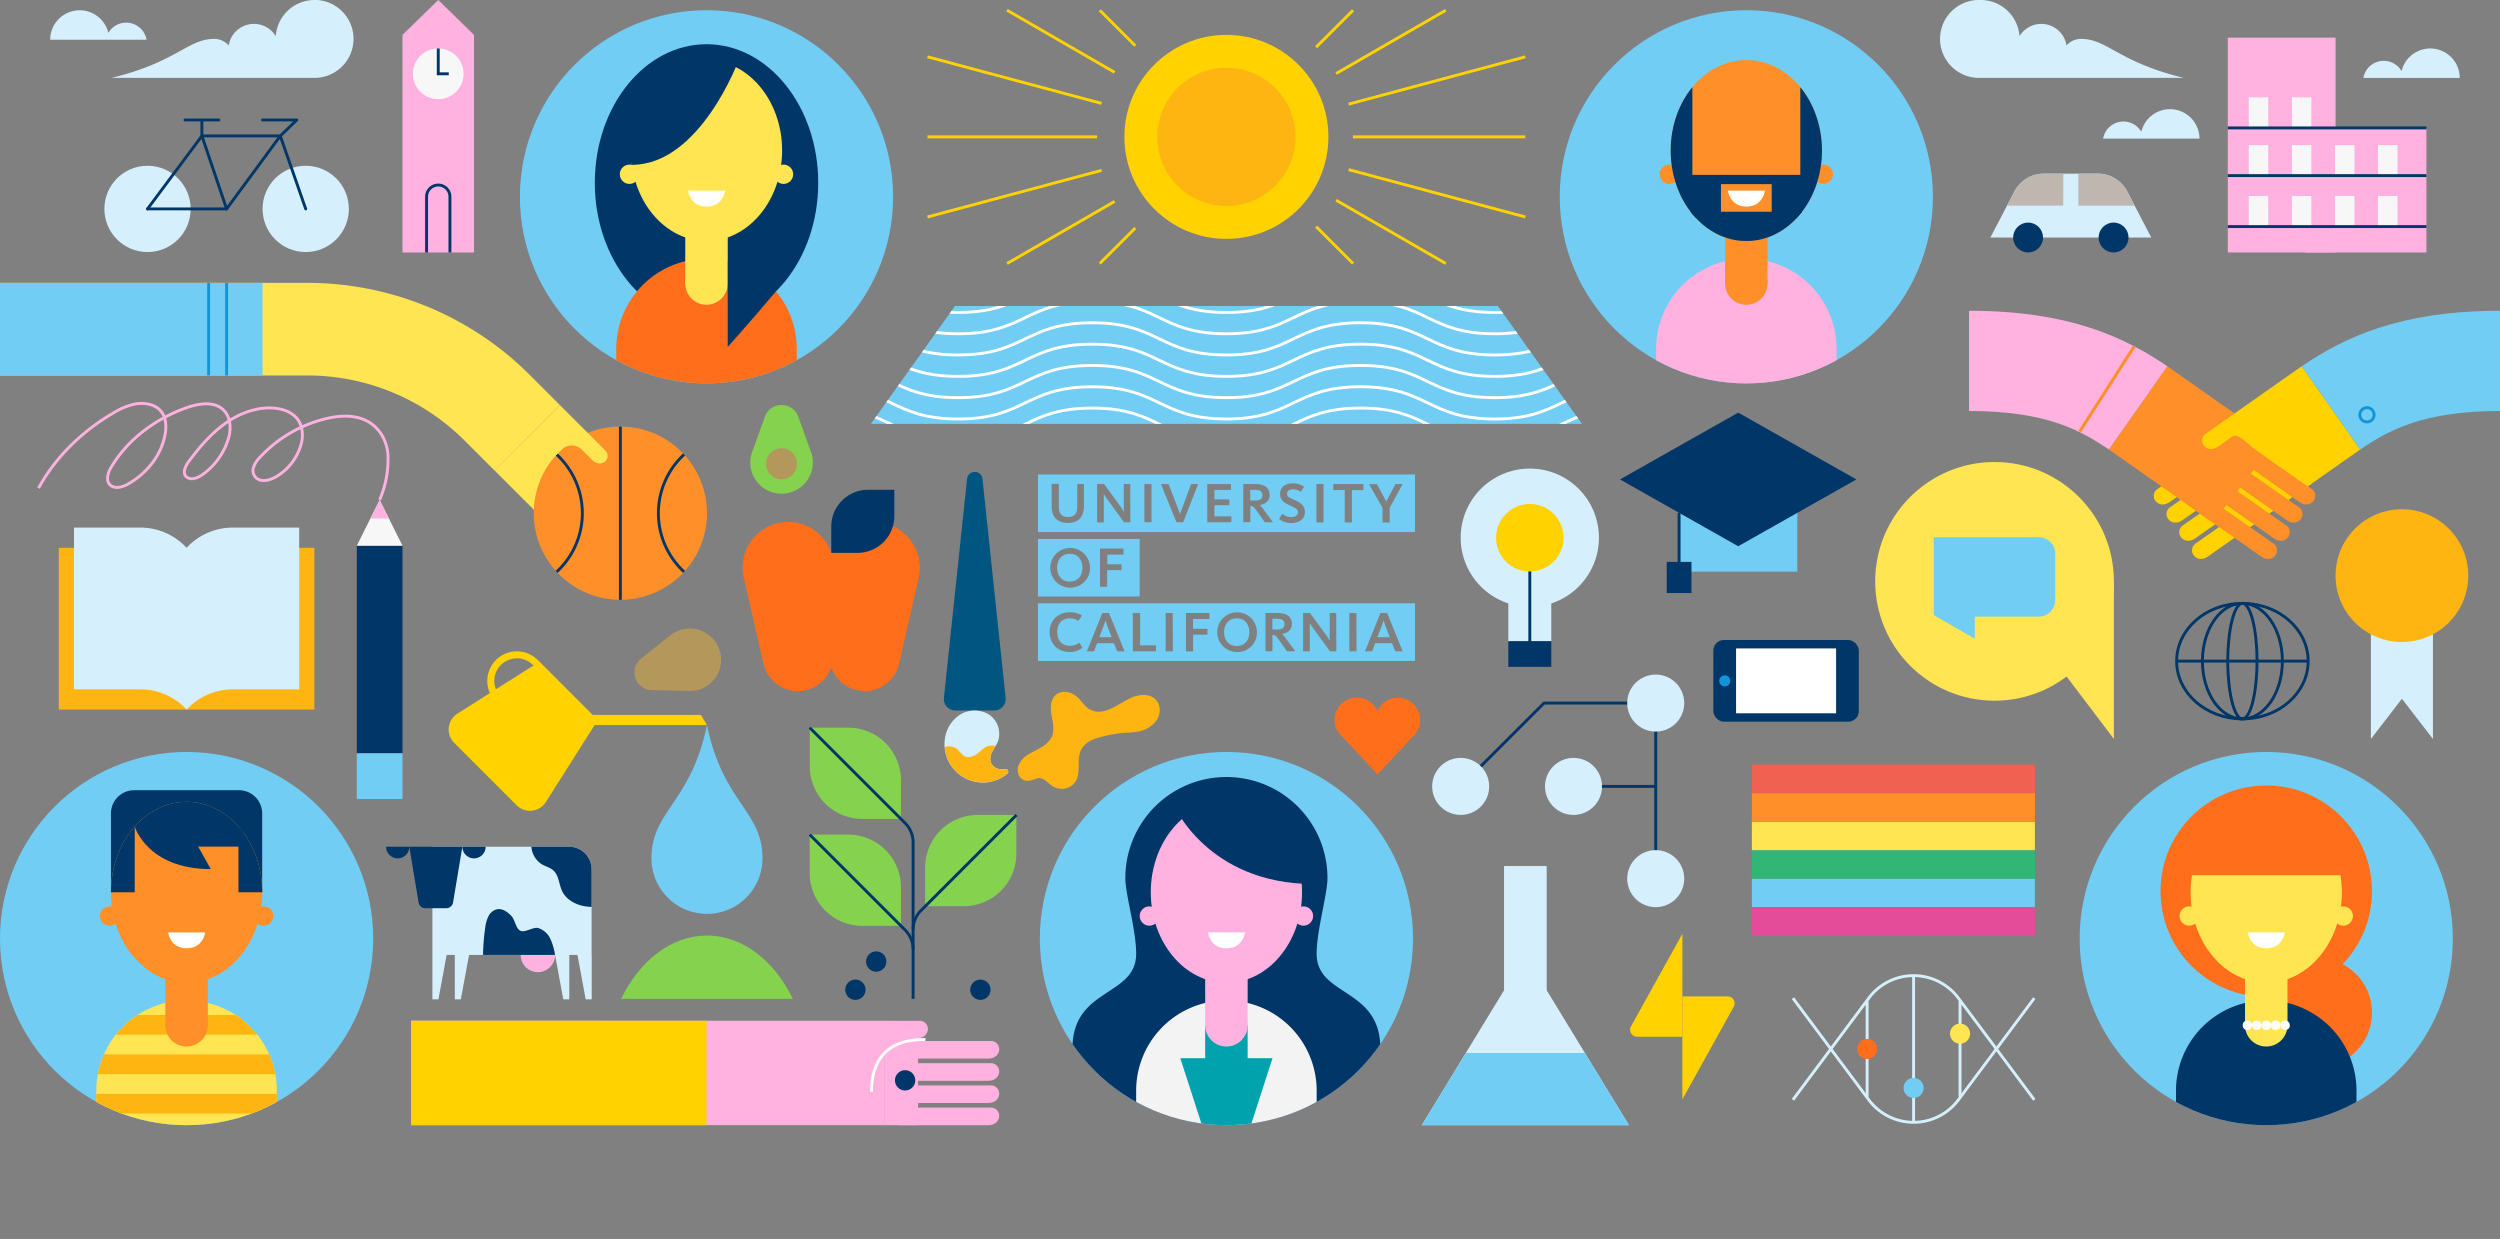 <svg xmlns="http://www.w3.org/2000/svg" viewBox="0 0 1076.66 533.56">
  <rect x="0" y="0" width="1076.66" height="533.56" fill="#808080" stroke="none"/>
  <defs>
    <style>
      .cls-1{fill:#72cdf4;}.cls-2{fill:#ffe552;}.cls-3{fill:#d5f0fc;}.cls-4{fill:#ff8f28;}.cls-5{fill:#f7f7f7;}.cls-6{fill:#ffb2e0;}.cls-28,.cls-32,.cls-33,.cls-35,.cls-38,.cls-39,.cls-44,.cls-7{fill:none;}.cls-7{stroke:#fff;}.cls-28,.cls-32,.cls-33,.cls-38,.cls-39,.cls-44,.cls-7{stroke-miterlimit:10;}.cls-28,.cls-32,.cls-33,.cls-35,.cls-38,.cls-39,.cls-7{stroke-width:1.25px;}.cls-8{fill:#ffb511;}.cls-9{clip-path:url(#clip-path);}.cls-10{fill:#003668;}.cls-11{clip-path:url(#clip-path-2);}.cls-12{clip-path:url(#clip-path-3);}.cls-13{fill:#fff;}.cls-14{clip-path:url(#clip-path-4);}.cls-15{fill:#f3f3f3;}.cls-16{fill:#00a3ad;}.cls-17{clip-path:url(#clip-path-5);}.cls-18{fill:#ff6e1b;}.cls-19{clip-path:url(#clip-path-6);}.cls-20{clip-path:url(#clip-path-7);}.cls-21{clip-path:url(#clip-path-8);}.cls-22{clip-path:url(#clip-path-9);}.cls-23{fill:#31b675;}.cls-24{fill:#f16151;}.cls-25{fill:#e44c9a;}.cls-26{fill:#84d24e;}.cls-27{clip-path:url(#clip-path-10);}.cls-28,.cls-35{stroke:#003668;}.cls-29{fill:#ffd200;}.cls-30{fill:#1295d8;}.cls-31{clip-path:url(#clip-path-11);}.cls-32{stroke:#ffb2e0;}.cls-33{stroke:#d5f0fc;}.cls-34{clip-path:url(#clip-path-12);}.cls-35{stroke-linecap:round;stroke-linejoin:round;}.cls-36{clip-path:url(#clip-path-13);}.cls-37{fill:#b4975a;}.cls-38{stroke:#1295d8;}.cls-39{stroke:#ffd200;}.cls-40{clip-path:url(#clip-path-14);}.cls-41{fill:#beb6af;}.cls-42{fill:#005581;}.cls-43{clip-path:url(#clip-path-15);}.cls-44{stroke:#ff8f28;stroke-width:1.33px;}
    </style>
    <clipPath id="clip-path">
      <circle class="cls-1" cx="80.36" cy="404.21" r="80.36"/>
    </clipPath>
    <clipPath id="clip-path-2">
      <path class="cls-2" d="M41.48 469.72a38.87 38.87 0 1 1 77.74 0v63.84H41.48z"/>
    </clipPath>
    <clipPath id="clip-path-3">
      <ellipse class="cls-4" cx="80.36" cy="384.28" rx="32.57" ry="38.97"/>
    </clipPath>
    <clipPath id="clip-path-4">
      <circle class="cls-1" cx="528.18" cy="404.21" r="80.36"/>
    </clipPath>
    <clipPath id="clip-path-5">
      <circle class="cls-1" cx="975.99" cy="404.21" r="80.36"/>
    </clipPath>
    <clipPath id="clip-path-6">
      <circle class="cls-1" cx="304.27" cy="84.76" r="80.36"/>
    </clipPath>
    <clipPath id="clip-path-7">
      <circle class="cls-1" cx="752.08" cy="84.76" r="80.36"/>
    </clipPath>
    <clipPath id="clip-path-8">
      <ellipse class="cls-4" cx="752.08" cy="64.84" rx="32.57" ry="38.97"/>
    </clipPath>
    <clipPath id="clip-path-9">
      <path class="cls-3" d="M612.33 484.57l44.59-73.16 44.59 73.16h-89.18z"/>
    </clipPath>
    <clipPath id="clip-path-10">
      <path class="cls-5" d="M163.5 215.34l-9.84 19.68h19.68l-9.84-19.68z"/>
    </clipPath>
    <clipPath id="clip-path-11">
      <path class="cls-3" d="M254.83 411.26h-68.61v-46.6h58.83a9.73 9.73 0 0 1 9.73 9.73v36.87h.05z"/>
    </clipPath>
    <clipPath id="clip-path-12">
      <path class="cls-1" d="M681.29 182.54H375.06l36.21-50.75h233.81l36.21 50.75z"/>
    </clipPath>
    <clipPath id="clip-path-13">
      <circle class="cls-4" cx="267.17" cy="221.01" r="37.3"/>
    </clipPath>
    <clipPath id="clip-path-14">
      <path class="cls-3" d="M926.48 102.29l-10.35-19.82a14.29 14.29 0 0 0-12.67-7.68H880.2a14.29 14.29 0 0 0-12.67 7.68l-10.35 19.82z"/>
    </clipPath>
    <clipPath id="clip-path-15">
      <path class="cls-3" d="M406.87 318.63a16.52 16.52 0 0 0 26.93 14.59 1.12 1.12 0 0 0-.82-2 8.08 8.08 0 0 1-1.54.11 5.09 5.09 0 0 1-4.63-2.8 6 6 0 0 1 .58-4.87c.76-1.51 1.81-2.87 2.42-4.44a10 10 0 0 0-3.92-11.51 11.86 11.86 0 0 0-12.45.07 14.72 14.72 0 0 0-6.57 10.85z"/>
    </clipPath>
  </defs>
  <g id="Layer_2" data-name="Layer 2">
    <g id="Layer_1-2" data-name="Layer 1">
      <path class="cls-6" d="M386.66 448.33h40.06a3.54 3.54 0 0 1 3.61 3.53c-.08 2.44-2 4.05-4.77 4.05h-38.9zM386.66 457.88h40.06a3.54 3.54 0 0 1 3.61 3.53c-.08 2.44-2 4.05-4.77 4.05h-38.9zM386.66 467.43h40.06a3.54 3.54 0 0 1 3.61 3.53c-.08 2.44-2 4.05-4.77 4.05h-38.9zM386.66 477h40.06a3.54 3.54 0 0 1 3.61 3.53c-.08 2.44-2 4.05-4.77 4.05h-38.9z"/>
      <path class="cls-6" d="M396 439.61a3.54 3.54 0 0 1 3.61 3.53c-.08 2.44-2 4.05-4.77 4.05h-6.88a6.88 6.88 0 0 0-6.88 6.88v30.49h-204v-45z"/>
      <path class="cls-6" d="M381.03 445.69h14.37v38.88h-14.37z"/>
      <path class="cls-7" d="M398.56 447.68c-5.32 0-23.23.09-23.23 22.5"/>
      <path class="cls-2" d="M222.92 212.54l11.79 11.78 25.26-25.18-15.54-12.15-21.51 25.55z"/>
      <path class="cls-8" d="M25.32 235.93h110.06v69.66H25.32z"/>
      <circle class="cls-1" cx="80.36" cy="404.21" r="80.36"/>
      <g class="cls-9">
        <path class="cls-10" d="M57.79 340.32h45.12a10 10 0 0 1 10 10v34H47.78v-34a10 10 0 0 1 10.01-10z"/>
        <path class="cls-2" d="M41.48 469.72a38.87 38.87 0 1 1 77.74 0v63.84H41.48z"/>
        <g class="cls-11">
          <path class="cls-8" d="M35.42 471.08h89.88v8.49H35.42zM35.42 454.1h89.88v8.49H35.42zM35.42 437.11h89.88v8.49H35.42z"/>
        </g>
        <path class="cls-4" d="M71.21 398.85H89.5v42.71H71.21z"/>
        <ellipse class="cls-4" cx="80.36" cy="384.28" rx="32.57" ry="38.97"/>
        <g class="cls-12">
          <path class="cls-10" d="M47.78 344.1h10.24v40.18H47.78z"/>
          <path class="cls-10" d="M58 355.91s5.36 18.37 32.78 18.37l-5.44-9.69h19.54v-21.67H55.86z"/>
          <path class="cls-10" d="M102.69 344.1h10.24v40.18h-10.24z"/>
        </g>
        <circle class="cls-4" cx="80.35" cy="441.56" r="9.14"/>
        <path class="cls-13" d="M88.39 401.55s-.85 6.86-8 6.86-8-6.86-8-6.86z"/>
        <circle class="cls-4" cx="113.53" cy="394.5" r="4.16"/>
        <circle class="cls-4" cx="47.18" cy="394.5" r="4.16"/>
      </g>
      <circle class="cls-1" cx="528.18" cy="404.21" r="80.36"/>
      <g class="cls-14">
        <path class="cls-10" d="M528.17 517.72a66.28 66.28 0 0 0 66.28-66.28c0-26.26-27.42-22.1-27.42-40.7 0-10.19 4.67-25.53 4.67-32.58a43.53 43.53 0 1 0-87.06 0c0 7.06 4.67 22.39 4.67 32.58 0 18.61-27.42 14.45-27.42 40.7a66.28 66.28 0 0 0 66.28 66.28z"/>
        <path class="cls-15" d="M489.3 469.72a38.87 38.87 0 1 1 77.74 0v63.84H489.3z"/>
        <path class="cls-16" d="M519.03 441.56v14.18h-10.72l19.86 61.38 19.86-61.38h-10.72v-14.18h-18.28z"/>
        <path class="cls-6" d="M519.03 398.85h18.29v42.71h-18.29z"/>
        <ellipse class="cls-6" cx="528.17" cy="384.28" rx="32.57" ry="38.97"/>
        <path class="cls-10" d="M565.82 380.72l-12.63-31.64-26-8.49-22 5.55s14.47 34.58 60.63 34.58z"/>
        <circle class="cls-6" cx="528.17" cy="441.56" r="9.14"/>
        <path class="cls-13" d="M536.21 401.55s-.85 6.86-8 6.86-8-6.86-8-6.86z"/>
        <circle class="cls-6" cx="561.35" cy="394.5" r="4.16"/>
        <circle class="cls-6" cx="494.99" cy="394.5" r="4.16"/>
      </g>
      <circle class="cls-1" cx="975.99" cy="404.21" r="80.36"/>
      <g class="cls-17">
        <circle class="cls-18" cx="975.99" cy="383.8" r="45.53"/>
        <circle class="cls-18" cx="997.96" cy="436.12" r="23.59"/>
        <path class="cls-10" d="M937.12 469.72a38.87 38.87 0 1 1 77.74 0v63.84h-77.74z"/>
        <path class="cls-2" d="M966.85 398.85h18.29v42.71h-18.29z"/>
        <ellipse class="cls-2" cx="975.99" cy="384.28" rx="32.57" ry="38.97"/>
        <circle class="cls-2" cx="975.99" cy="441.56" r="9.14"/>
        <circle class="cls-13" cx="967.87" cy="441.56" r="2.03"/>
        <circle class="cls-13" cx="971.93" cy="441.56" r="2.03"/>
        <circle class="cls-13" cx="975.99" cy="441.56" r="2.03"/>
        <circle class="cls-13" cx="980.05" cy="441.56" r="2.03"/>
        <circle class="cls-13" cx="984.11" cy="441.56" r="2.03"/>
        <path class="cls-18" d="M939.15 376.92H1015l-16.65-28.85-25.88-5.36-19.34 4.47-13.98 29.74z"/>
        <path class="cls-13" d="M984 401.55s-.85 6.86-8 6.86-8-6.86-8-6.86z"/>
        <circle class="cls-2" cx="1009.17" cy="394.5" r="4.16"/>
        <circle class="cls-2" cx="942.81" cy="394.5" r="4.16"/>
      </g>
      <circle class="cls-1" cx="304.27" cy="84.76" r="80.36"/>
      <g class="cls-19">
        <ellipse class="cls-10" cx="304.27" cy="78.73" rx="48.11" ry="59.69"/>
        <path class="cls-18" d="M265.39 150.27a38.87 38.87 0 1 1 77.74 0v63.84h-77.74z"/>
        <path class="cls-2" d="M295.12 79.4h18.29v42.71h-18.29z"/>
        <ellipse class="cls-2" cx="304.26" cy="64.84" rx="32.57" ry="38.97"/>
        <circle class="cls-2" cx="304.26" cy="122.11" r="9.14"/>
        <path class="cls-13" d="M312.3 82.11s-.85 6.86-8 6.86-8-6.86-8-6.86z"/>
        <circle class="cls-2" cx="337.44" cy="75.05" r="4.16"/>
        <circle class="cls-2" cx="271.08" cy="75.05" r="4.16"/>
      </g>
      <circle class="cls-1" cx="752.08" cy="84.76" r="80.36"/>
      <g class="cls-20">
        <circle class="cls-4" cx="785.26" cy="75.05" r="4.16"/>
        <circle class="cls-4" cx="718.9" cy="75.05" r="4.16"/>
        <path class="cls-6" d="M713.21 150.27a38.87 38.87 0 1 1 77.74 0v63.84h-77.74z"/>
        <path class="cls-4" d="M742.94 79.4h18.29v42.71h-18.29z"/>
        <ellipse class="cls-4" cx="752.08" cy="64.84" rx="32.57" ry="38.97"/>
        <g class="cls-21">
          <path class="cls-10" d="M719.51 25.87h9.33v78.94h-9.33zM775.33 25.87h9.33v78.94h-9.33z"/>
          <path class="cls-10" d="M726.83 75.3h50.52v4.01h-50.52zM726.83 91.2h50.52v12.55h-50.52z"/>
          <path class="cls-10" d="M728.16 76.27h12.99v17.49h-12.99zM763.01 76.27H776v17.49h-12.99z"/>
        </g>
        <circle class="cls-4" cx="752.08" cy="122.11" r="9.14"/>
        <path class="cls-13" d="M760.12 82.11s-.85 6.86-8 6.86-8-6.86-8-6.86z"/>
      </g>
      <path class="cls-3" d="M647.74 372.97h18.36v96.88h-18.36z"/>
      <path class="cls-3" d="M612.33 484.57l44.59-73.16 44.59 73.16h-89.18z"/>
      <path class="cls-22 cls-1" d="M584.83 453.5h142.88v55.75H584.83z"/>
      <path class="cls-1" d="M754.47 378.4h121.89v12.28H754.47z"/>
      <path class="cls-23" d="M754.47 366.12h121.89v12.28H754.47z"/>
      <path class="cls-2" d="M754.47 353.84h121.89v12.28H754.47z"/>
      <path class="cls-4" d="M754.47 341.56h121.89v12.28H754.47z"/>
      <path class="cls-24" d="M754.47 329.28h121.89v12.28H754.47z"/>
      <path class="cls-25" d="M754.47 390.68h121.89v12.28H754.47z"/>
      <path class="cls-26" d="M341.47 430.18c-8-16.45-21.6-27.27-37-27.27s-29 10.82-37 27.27z"/>
      <path class="cls-18" d="M395.45 249.73A19.62 19.62 0 0 0 358 238.09a19.62 19.62 0 0 0-37.86 9.91q.16.89.4 1.75l8.19 35.74a15.19 15.19 0 0 0 29.27 1.84 15.19 15.19 0 0 0 29.27-1.86z"/>
      <path class="cls-10" d="M373.83 210.93h11.33v11.33a15.83 15.83 0 0 1-15.83 15.83H358v-11.33a15.83 15.83 0 0 1 15.83-15.83z"/>
      <path class="cls-1" d="M447 204.33v24.8h162.38v-24.8zM466.81 218c0 4.65-2.43 7.22-6.85 7.22s-7.05-2.48-7.05-7v-9.83H456V218c0 3.3 1.18 4.65 4.06 4.65 2.6 0 3.87-1.43 3.87-4.37v-9.8h2.88zm20 6.93h-2.73l-7.61-10.43c-.42-.61-.82-1.28-1.1-1.76V225h-2.87v-16.53h3l.06.07 7.13 9.77c.56.78 1 1.59 1.35 2.12 0-.48-.08-1.16-.08-1.82v-10.14h2.82zm9.1 0h-3.06v-16.46h3.06zm13.64 0h-2.88l-.05-.11-6.62-16.35h3.25l4.13 10.7c.27.69.61 1.69.8 2.3.19-.61.53-1.59.8-2.3l4-10.7h3zm20.74 0h-10.38v-16.46h10.23V211H523v4.06h6.41v2.5H523v4.81h7.32zm14.42 0l-3.32-4.69c-1.61-2.24-1.93-2.34-2.8-2.34h-.1v7h-3.06v-16.43h5.23c3.95 0 6.12 1.65 6.12 4.65 0 2.39-1.54 4-4.23 4.37a14.09 14.09 0 0 1 1.69 2l4 5.47zm11.37.29a7.55 7.55 0 0 1-5.12-1.65l-.12-.1 1.38-2.22.27.2a5.61 5.61 0 0 0 3.51 1.25c1.84 0 3-.8 3-2.08s-1.13-1.89-3-2.74l-.78-.36c-1.9-.87-3.93-2-3.93-4.82s2.22-4.54 5.39-4.54a7.82 7.82 0 0 1 4.79 1.35l.13.1-1.34 2.23-.16-.11a6 6 0 0 0-3.32-1c-.75 0-2.49.18-2.49 1.86 0 1.29 1 1.76 2.6 2.45l.4.18c2 .88 4.69 2.08 4.69 5.29.02 2.87-2.31 4.75-5.9 4.75zM570 225h-3.07v-16.53H570zm17.14-13.91h-4.93V225h-3.09v-13.94h-4.93v-2.6h13zm11.33 7.65V225h-3.06v-6.26l-5.81-10.25h3.4l4 7.51 4-7.52h3.06z"/>
      <path class="cls-1" d="M543.65 213.23c0-1.59-1-2.3-3.21-2.3h-2v4.63h2.11c2.15 0 3.1-.71 3.1-2.33zM553.19 268.78c0-1.59-1-2.3-3.21-2.3h-2v4.63h2.11c2.16-.01 3.1-.72 3.1-2.33zM527.15 272.2c0 2.77 1.43 6 5.44 6s5.47-3.18 5.47-5.91-1.41-6-5.41-6c-3.8-.03-5.5 2.95-5.5 5.91zM473.42 274.43h5.34l-1.81-4.68c-.36-.94-.69-1.93-.87-2.49-.19.57-.53 1.58-.86 2.49zM593.2 274.43h5.34l-1.82-4.68c-.36-.94-.69-1.94-.87-2.5-.18.57-.52 1.59-.86 2.5z"/>
      <path class="cls-1" d="M447 259.84v24.8h162.38v-24.8zm19 19.27a8.59 8.59 0 0 1-5.33 1.68c-5.93 0-8.64-4.44-8.64-8.57 0-5 3.59-8.54 8.72-8.54a8.65 8.65 0 0 1 5 1.31l.16.1-1.49 2.32-.15-.1a6.09 6.09 0 0 0-3.54-1c-3.33 0-5.41 2.22-5.41 5.81 0 3.78 2 6 5.47 6a6.24 6.24 0 0 0 3.88-1.25l.16-.12 1.32 2.22zm15.14 1.4l-1.42-3.51h-7.25l-1.32 3.51h-3.07l6.65-16.5h2.88l6.71 16.5zm16.66 0h-9.94V264H491v13.93h6.81zm7.31 0H502V264h3.06zm15.69-13.94h-7v4.22h6.2v2.54h-6.18v7.19h-3.07V264h10.07zm11.88 14.23a8.55 8.55 0 1 1 8.63-8.6 8.35 8.35 0 0 1-8.66 8.6zm21.6-.29l-3.33-4.69c-1.61-2.25-1.94-2.35-2.8-2.35H548v7h-3V264h5.25c3.94 0 6.12 1.65 6.12 4.64 0 2.4-1.55 4-4.24 4.37a13.74 13.74 0 0 1 1.69 2l4 5.47zm21.24 0h-2.72l-7.62-10.43c-.42-.61-.82-1.28-1.1-1.76v12.19h-2.89V264h3l7.19 9.84c.55.78 1 1.59 1.34 2.12 0-.48-.07-1.16-.07-1.83V264h2.82zm8.67 0h-3.09V264h3.07zm16.71 0l-1.41-3.51h-7.25l-1.32 3.51h-3.07L594.5 264h2.89l6.71 16.5zM460.75 238.51c-3.8 0-5.5 3-5.5 5.94 0 2.77 1.43 6 5.44 6s5.47-3.19 5.47-5.92-1.41-6.02-5.41-6.02z"/>
      <path class="cls-1" d="M447 232.09v24.8h43.81v-24.8zm13.78 21a8.55 8.55 0 1 1 8.64-8.6 8.35 8.35 0 0 1-8.67 8.56zm23.11-14.23h-7V243H483v2.53h-6.19v7.19h-3.07v-16.5h10.07z"/>
      <path class="cls-3" d="M80.36 305.59a27.13 27.13 0 0 0-19.93-8.71H31.87v-69.67h28.56a27.13 27.13 0 0 1 19.93 8.71 27.13 27.13 0 0 1 19.93-8.71h28.56v69.66h-28.57a27.13 27.13 0 0 0-19.92 8.72z"/>
      <path class="cls-10" d="M153.66 235.02h19.68v89.4h-19.68z"/>
      <path class="cls-1" d="M153.66 324.42h19.68v19.68h-19.68z"/>
      <path class="cls-5" d="M163.5 215.34l-9.84 19.68h19.68l-9.84-19.68z"/>
      <path class="cls-27 cls-6" d="M148.63 208.06h27.51v15.25h-27.51z"/>
      <path class="cls-28" d="M629.06 338.68l35.89-35.89h48.11M713.06 302.79v75.61M713.06 338.68h-35.41"/>
      <circle class="cls-3" cx="629.06" cy="338.68" r="12.28"/>
      <circle class="cls-3" cx="713.06" cy="302.79" r="12.28"/>
      <circle class="cls-3" cx="713.06" cy="378.4" r="12.28"/>
      <circle class="cls-3" cx="677.65" cy="338.68" r="12.28"/>
      <ellipse class="cls-28" cx="965.72" cy="284.72" rx="28.32" ry="24.87"/>
      <ellipse class="cls-28" cx="965.72" cy="284.72" rx="17.22" ry="24.87"/>
      <ellipse class="cls-28" cx="965.72" cy="284.72" rx="6.3" ry="24.87"/>
      <path class="cls-28" d="M937.4 284.72h56.65"/>
      <circle class="cls-3" cx="658.83" cy="231.57" r="29.77"/>
      <path class="cls-3" d="M649.58 249.23h18.5v26.92h-18.5z"/>
      <path class="cls-28" d="M658.83 231.57v47.02"/>
      <circle class="cls-29" cx="658.83" cy="231.57" r="14.54"/>
      <path class="cls-10" d="M649.58 276.15h18.5v11.03h-18.5z"/>
      <path class="cls-29" d="M724.53 446.47H705a3 3 0 0 1-2.6-4.42l22.15-39.91z"/>
      <path class="cls-29" d="M724.53 429.12h19.55a3 3 0 0 1 2.6 4.42l-22.15 39.91z"/>
      <path class="cls-18" d="M609.61 315.95a9.6 9.6 0 1 0-16.41-9.68 9.61 9.61 0 1 0-16.41 9.68 9.65 9.65 0 0 0 1.21 1.25l15.24 16.32 15.28-16.35a9.65 9.65 0 0 0 1.11-1.19z"/>
      <path class="cls-10" d="M334.22 125.44c-12.2 14.41-20.82 24-20.82 24v-37l23.18-9.51zM318.12 25.87S301.56 71 272.1 71l-6.41-21.75L285 28.6l17.75-5.6z"/>
      <path class="cls-1" d="M723.12 206.77h50.9v39.42h-50.9z"/>
      <path class="cls-10" d="M799.48 206.47l-50.9-28.77-50.91 28.77 50.91 28.78 50.9-28.78z"/>
      <path class="cls-28" d="M723.12 246.18v-25.32"/>
      <path class="cls-10" d="M717.79 241.99h10.66v13.4h-10.66z"/>
      <rect class="cls-10" x="737.88" y="275.64" width="62.63" height="35.17" rx="4.52" ry="4.52" transform="rotate(180 769.195 293.22)"/>
      <path class="cls-13" d="M790.74 307.19h-43.08v-27.94h43.08z"/>
      <circle class="cls-30" cx="742.8" cy="293.22" r="2.38"/>
      <circle class="cls-2" cx="858.98" cy="250.37" r="51.4"/>
      <path class="cls-2" d="M910.38 318.25l-51.39-67.88h51.39v67.88z"/>
      <path class="cls-3" d="M188.81 430.39h-2.59v-19.13h6.12l-3.53 19.13zM198.46 430.39h-2.59v-19.13H202l-3.54 19.13zM252.24 430.39h2.59v-19.13h-6.13l3.54 19.13zM242.59 430.39h2.59v-19.13h-6.13l3.54 19.13zM254.83 411.26h-68.61v-46.6h58.83a9.73 9.73 0 0 1 9.73 9.73v36.87h.05z"/>
      <g class="cls-31">
        <path class="cls-10" d="M238.32 374.88c2.42 2.2 2.38 6 3.79 8.92 1.67 3.49 5.39 5.63 9.19 6.39s7.71.33 11.55-.1a176.52 176.52 0 0 0-1.28-29.39 183.93 183.93 0 0 1-31.57-1.32 9.77 9.77 0 0 0 3.45 12.91c1.64.9 3.55 1.36 4.87 2.59zM239.05 411.39a26.26 26.26 0 0 0-2-7 8.86 8.86 0 0 0-5.26-4.73c-2-.55-5.47 1.94-7.43 1.28-2.23-.75-2.5-4.81-4.14-6.5s-3.83-3.28-6.15-2.86a5.52 5.52 0 0 0-3.7 3 14.54 14.54 0 0 0-1.37 4.72 87.12 87.12 0 0 0-.87 17.06z"/>
      </g>
      <path class="cls-10" d="M183.19 391.14h9a3 3 0 0 0 2.93-2.48l4-24h-22.85l4 24a3 3 0 0 0 2.92 2.48z"/>
      <path class="cls-6" d="M224.25 411.27a7.4 7.4 0 1 0 14.8 0z"/>
      <path class="cls-10" d="M199.14 364.67a5 5 0 1 0 10 0zM166.28 364.67a5 5 0 1 0 10 0z"/>
      <path class="cls-29" d="M232.35 284.95L197 307.33a8.1 8.1 0 0 0-1.39 12.58l26.89 26.89a8.1 8.1 0 0 0 12.58-1.39l22.38-35.31z"/>
      <path class="cls-29" d="M304.47 312.27h-55.63v-4.38h53.01l2.62 4.38zM222.61 306a12.74 12.74 0 1 1 9-3.73 12.66 12.66 0 0 1-9 3.73zm0-22.47a9.73 9.73 0 1 0 6.88 2.85 9.66 9.66 0 0 0-6.88-2.89z"/>
      <path class="cls-32" d="M16.59 210.23c7.05-12.93 18.26-24.21 32.1-32.29a29.26 29.26 0 0 1 9.45-3.94c3.45-.62 7.35-.14 9.94 1.89 3.23 2.53 3.69 6.71 3.15 10.41-1.28 8.79-7.19 17-15.81 22-2.11 1.22-4.91 2.26-7.11 1.16-3-1.52-2.1-5.4-.54-8.06 6.75-11.53 18.55-20.87 32.57-25.8 4.46-1.57 9.8-2.63 13.9-.48 4.84 2.55 5.53 8.35 4.32 13.07a29.43 29.43 0 0 1-11.22 16.11c-1.84 1.36-4.58 2.58-6.58 1.4-2.49-1.47-1.11-4.77.52-6.94 7.38-9.85 16.56-20.14 30-22.65 5.73-1.07 12.48-.27 16.16 3.61 2.86 3 3.24 7.26 2.38 11.06a23.49 23.49 0 0 1-10.3 14.16c-2.54 1.65-6.26 2.89-8.77 1.21a4.28 4.28 0 0 1-1.64-4.65 11.16 11.16 0 0 1 2.79-4.5 56.74 56.74 0 0 1 26.22-16.09c6-1.77 12.93-2.59 18.66-.19 6.75 2.83 10.21 9.58 10.33 16a44.3 44.3 0 0 1-3.61 18.56"/>
      <path class="cls-3" d="M1047.78 318.25l-13.36-17.33-13.36 17.33v-51.4h26.72v51.4z"/>
      <circle class="cls-8" cx="1034.42" cy="247.9" r="28.58"/>
      <path class="cls-26" d="M437.72 350.96v16.65a22.65 22.65 0 0 1-22.65 22.65h-16.65v-16.65a22.65 22.65 0 0 1 22.65-22.65h16.65z"/>
      <path class="cls-28" d="M437.77 351l-41.11 41.11a11.69 11.69 0 0 0-3.42 8.26"/>
      <path class="cls-26" d="M388.01 382.09v16.64h-16.65a22.65 22.65 0 0 1-22.65-22.65v-16.64h16.65a22.65 22.65 0 0 1 22.65 22.65z"/>
      <path class="cls-28" d="M348.71 359.44l41.11 41.11a11.69 11.69 0 0 1 3.42 8.26v21.37"/>
      <path class="cls-26" d="M388.01 336.04v16.64H371.4a22.65 22.65 0 0 1-22.65-22.65v-16.64h16.65a22.65 22.65 0 0 1 22.61 22.65z"/>
      <path class="cls-28" d="M348.71 313.39l41.11 41.11a11.69 11.69 0 0 1 3.42 8.26v46.06"/>
      <circle class="cls-10" cx="368.39" cy="426.24" r="4.38"/>
      <circle class="cls-10" cx="377.36" cy="414.1" r="4.38"/>
      <circle class="cls-10" cx="422.21" cy="426.24" r="4.38"/>
      <path class="cls-33" d="M876.11 429.85l-32.69 43.81a24.08 24.08 0 0 1-38.6 0l-32.69-43.81"/>
      <path class="cls-33" d="M772.13 473.66l32.69-43.81a24.08 24.08 0 0 1 38.6 0l32.69 43.81M824.12 420.25v63.01M844.12 431.17v41.17M804.11 431.17v41.17"/>
      <circle class="cls-1" cx="824.12" cy="468.54" r="4.33"/>
      <circle class="cls-2" cx="844.12" cy="445.17" r="4.33"/>
      <circle class="cls-18" cx="804.11" cy="451.75" r="4.33"/>
      <circle class="cls-29" cx="528.17" cy="58.95" r="43.93"/>
      <circle class="cls-8" cx="528.17" cy="58.95" r="29.77"/>
      <path class="cls-1" d="M681.29 182.54H375.06l36.21-50.75h233.81l36.21 50.75z"/>
      <g class="cls-34">
        <path class="cls-7" d="M354.84 120.69c28.89 0 28.89 13.87 57.78 13.87s28.89-13.87 57.77-13.87 28.89 13.87 57.78 13.87 28.89-13.87 57.78-13.87 28.89 13.87 57.78 13.87 28.89-13.87 57.78-13.87"/>
        <path class="cls-7" d="M354.84 129.87c28.89 0 28.89 13.87 57.78 13.87s28.89-13.87 57.77-13.87 28.89 13.87 57.78 13.87 28.89-13.87 57.78-13.87 28.89 13.87 57.78 13.87 28.89-13.87 57.78-13.87"/>
        <path class="cls-7" d="M354.84 139c28.89 0 28.89 13.87 57.78 13.87S441.5 139 470.39 139s28.89 13.87 57.78 13.87S557.06 139 585.95 139s28.89 13.87 57.78 13.87S672.62 139 701.51 139"/>
        <path class="cls-7" d="M354.84 148.22c28.89 0 28.89 13.87 57.78 13.87s28.89-13.87 57.77-13.87 28.89 13.87 57.78 13.87 28.89-13.87 57.78-13.87 28.89 13.87 57.78 13.87 28.89-13.87 57.78-13.87"/>
        <path class="cls-7" d="M354.84 157.39c28.89 0 28.89 13.87 57.78 13.87s28.89-13.87 57.77-13.87 28.89 13.87 57.78 13.87 28.89-13.87 57.78-13.87 28.89 13.87 57.78 13.87 28.89-13.87 57.78-13.87"/>
        <path class="cls-7" d="M354.84 166.57c28.89 0 28.89 13.87 57.78 13.87s28.89-13.87 57.77-13.87 28.89 13.87 57.78 13.87 28.89-13.87 57.78-13.87 28.89 13.87 57.78 13.87 28.89-13.87 57.78-13.87"/>
        <path class="cls-7" d="M354.84 175.74c28.89 0 28.89 13.87 57.78 13.87s28.89-13.87 57.77-13.87 28.89 13.87 57.78 13.87 28.89-13.87 57.78-13.87 28.89 13.87 57.78 13.87 28.89-13.87 57.78-13.87"/>
      </g>
      <circle class="cls-3" cx="63.53" cy="89.97" r="18.58"/>
      <circle class="cls-3" cx="131.66" cy="89.97" r="18.58"/>
      <path class="cls-35" d="M63.53 89.97l23.42-31.44h33.76l10.95 31.44M86.95 58.53l10.64 31.44"/>
      <path class="cls-35" d="M63.53 89.97h34.06l23.12-31.44M120.71 58.53l7.1-6.86h-14.73M86.95 58.53v-6.86M79.68 51.67h14.53"/>
      <circle class="cls-4" cx="267.17" cy="221.01" r="37.3"/>
      <g class="cls-36">
        <path class="cls-28" d="M317.93 255.39a34.38 34.38 0 1 1 0-68.77M216.41 186.63a34.38 34.38 0 0 1 0 68.77M267.17 179.41v83.2"/>
      </g>
      <path class="cls-2" d="M260.68 194a3.22 3.22 0 0 1 .05 4.59c-1.62 1.52-3.91 1.3-5.68-.47l-4.43-4.43a6.26 6.26 0 0 0-8.85 0l-18.86 18.86-9.91-9.93 28.15-28.15z"/>
      <circle class="cls-10" cx="389.8" cy="465.26" r="4.38"/>
      <path class="cls-37" d="M301.39 296.92A13.48 13.48 0 1 0 289 273.35l-12.39 9.88a7.66 7.66 0 0 0 4.73 14l15.84.35a13.43 13.43 0 0 0 4.21-.66z"/>
      <path class="cls-26" d="M323.1 199.13a13.48 13.48 0 1 0 26.29-4.18l-5.4-14.9a7.66 7.66 0 0 0-14.78 0l-5.4 14.9a13.43 13.43 0 0 0-.71 4.18z"/>
      <circle class="cls-37" cx="336.58" cy="199.73" r="6.69"/>
      <path class="cls-6" d="M204.14 15.02L188.74 0l-15.4 15.02v93.7h30.8v-93.7z"/>
      <circle class="cls-5" cx="188.74" cy="31.78" r="10.92"/>
      <path class="cls-6" d="M992.72 55.09h52.24v53.63h-52.24z"/>
      <path class="cls-6" d="M959.43 16.22h46.41v92.5h-46.41z"/>
      <path class="cls-28" d="M188.74 20.86v10.92h4.53M193.77 108.72v-24a5 5 0 1 0-10.06 0v24"/>
      <path class="cls-3" d="M135.47 0a16.77 16.77 0 0 0-16.72 15.56 11 11 0 0 0-20.25 4 8.36 8.36 0 0 0-6.25-2.81c-11.34 0-16.13 10-44.21 16.78h87.43a16.78 16.78 0 1 0 0-33.56zM54.35 9.75a8.9 8.9 0 0 0-7.69 4.42 12.7 12.7 0 0 0-25.05 2.94h41.5a8.9 8.9 0 0 0-8.76-7.36z"/>
      <path class="cls-2" d="M213 202.66l-12.72-12.72a95.8 95.8 0 0 0-68.19-28.24H0v-39.87h132.06a135.4 135.4 0 0 1 96.38 39.92l12.72 12.72z"/>
      <path class="cls-1" d="M0 121.83h113.08v39.87H0z"/>
      <path class="cls-38" d="M97.59 121.83v39.86M89.85 121.83v39.86"/>
      <path class="cls-1" d="M304.47 393.57a23.91 23.91 0 0 1-23.91-23.91c0-20.49 17-23.93 23.91-57.39 6.87 33.46 23.91 36.91 23.91 57.39a23.91 23.91 0 0 1-23.91 23.91z"/>
      <path class="cls-39" d="M399.43 58.95h73.07M656.92 58.95h-74.28M399.43 93.45l74.99-20.09M656.92 24.46l-76.11 20.39M575.41 31.68l47.24-27.27M480.03 86.75L433.7 113.5M566.81 20.32l15.91-15.91M488.94 98.19l-15.31 15.31M473.63 4.41l15.31 15.31M582.72 113.5l-15.91-15.92M480.03 31.16L433.7 4.41M575.41 86.22l47.24 27.28M580.81 73.06l76.11 20.39M399.43 24.46l74.99 20.09"/>
      <path class="cls-3" d="M853 0a16.77 16.77 0 0 1 16.72 15.56 11 11 0 0 1 20.25 4 8.36 8.36 0 0 1 6.25-2.81c11.34 0 16.13 10 44.21 16.78H853A16.78 16.78 0 1 1 853 0zM914.49 52.34a8.9 8.9 0 0 1 7.69 4.42 12.7 12.7 0 0 1 25.05 2.94h-41.5a8.9 8.9 0 0 1 8.76-7.36zM1026.58 26.2a8.9 8.9 0 0 1 7.69 4.42 12.7 12.7 0 0 1 25.05 2.94h-41.5a8.9 8.9 0 0 1 8.76-7.36zM926.48 102.29l-10.35-19.82a14.29 14.29 0 0 0-12.67-7.68H880.2a14.29 14.29 0 0 0-12.67 7.68l-10.35 19.82z"/>
      <g class="cls-40">
        <path class="cls-41" d="M895.08 72.62v15.92h31.66V67.73l-31.66 4.89zM856.92 72.62v15.92h31.66V67.73l-31.66 4.89z"/>
      </g>
      <circle class="cls-10" cx="873.43" cy="102.29" r="6.43"/>
      <circle class="cls-10" cx="910.24" cy="102.29" r="6.43"/>
      <path class="cls-1" d="M881.69 232.36a7.08 7.08 0 0 0-3.66-1h-45.22v33.54l17.66 10.2v-9.54H878a7.13 7.13 0 0 0 7.12-7.12v-20a7.13 7.13 0 0 0-3.43-6.08z"/>
      <path class="cls-5" d="M968.47 62.47h8.38v13.17h-8.38zM987.03 62.47h8.38v13.17h-8.38zM1005.59 62.47h8.38v13.17h-8.38zM1024.14 62.47h8.38v13.17h-8.38z"/>
      <path class="cls-28" d="M1044.97 75.63h-85.54"/>
      <path class="cls-5" d="M968.47 41.92h8.38v13.17h-8.38zM987.03 41.92h8.38v13.17h-8.38z"/>
      <path class="cls-28" d="M1044.97 55.09h-85.54"/>
      <path class="cls-5" d="M968.47 84.42h8.38v13.17h-8.38zM987.03 84.42h8.38v13.17h-8.38zM1005.59 84.42h8.38v13.17h-8.38zM1024.14 84.42h8.38v13.17h-8.38z"/>
      <path class="cls-28" d="M1044.97 97.58h-85.54"/>
      <path class="cls-42" d="M416.51 206l-10 94.51a4.93 4.93 0 0 0 4.91 5.45h16.76a4.93 4.93 0 0 0 4.91-5.45l-10-94.51a3.34 3.34 0 0 0-6.58 0z"/>
      <path class="cls-3" d="M406.87 318.63a16.52 16.52 0 0 0 26.93 14.59 1.12 1.12 0 0 0-.82-2 8.08 8.08 0 0 1-1.54.11 5.09 5.09 0 0 1-4.63-2.8 6 6 0 0 1 .58-4.87c.76-1.51 1.81-2.87 2.42-4.44a10 10 0 0 0-3.92-11.51 11.86 11.86 0 0 0-12.45.07 14.72 14.72 0 0 0-6.57 10.85z"/>
      <path class="cls-43 cls-8" d="M441.08 321.45h-8c-2.2 0-4.92-.52-7-.24s-3.32 1.93-4.88 3.15-3.73 2.21-5.58 1.4c-1.65-.72-2.48-2.6-4-3.59a5.63 5.63 0 0 0-5.82.16c-5.15 3-3.76 8.73-3.76 13.86V346h39z"/>
      <path class="cls-8" d="M469.55 305.59c6 3.29 12.75-3.15 18.18-5.32 3.31-1.32 7.53-1.53 10 1 2.14 2.2 2.19 5.9.62 8.54a11.89 11.89 0 0 1-7.41 5.06c-3.16.81-6.46.54-9.61 1.06a54.27 54.27 0 0 0-9.55 2.19 11 11 0 0 0-5.78 4.08c-2.54 4-.56 9.09-2.26 13.34-1.6 4-6.64 5.33-10.34 3.11-1.18-.71-2.1-1.78-3.24-2.54a4 4 0 0 0-4.37-.59c-1.74.65-3.6 1.22-5.34.22-1.91-1.09-2.56-3.71-1.91-5.81a9.65 9.65 0 0 1 4.2-4.93c1.85-1.2 3.9-2.05 5.78-3.2a10.56 10.56 0 0 0 4.51-4.68c1.2-2.88.33-6.14-.19-9.22s-.46-6.72 1.94-8.71c2.14-1.78 5.44-1.48 7.82 0 2.73 1.64 4 4.74 6.68 6.31z"/>
      <path class="cls-29" d="M961.91 187.62l-32.78 23a3.54 3.54 0 0 0-.92 5c1.47 2 4 2.16 6.24.57l31.83-22.36zM967.4 195.43l-32.78 23a3.54 3.54 0 0 0-.92 5c1.47 2 4 2.16 6.24.57l31.83-22.36zM972.89 203.25l-32.78 23a3.54 3.54 0 0 0-.92 5c1.47 2 4 2.16 6.24.57l31.83-22.36zM978.38 211.06l-32.78 23a3.54 3.54 0 0 0-.92 5c1.47 2 4 2.16 6.24.57l31.83-22.36z"/>
      <path class="cls-29" d="M996.04 207.92l-31.02 21.92-21.8-30.62 30.71-22.28 22.11 30.98z"/>
      <path class="cls-4" d="M962.75 187.62l32.78 23a3.54 3.54 0 0 1 .92 5c-1.47 2-4 2.16-6.24.57l-31.83-22.36zM957.26 195.43l32.78 23a3.54 3.54 0 0 1 .92 5c-1.47 2-4 2.16-6.24.57l-31.82-22.36zM951.77 203.25l32.78 23a3.54 3.54 0 0 1 .92 5c-1.47 2-4 2.16-6.24.57l-31.83-22.36zM946.28 211.06l32.78 23a3.54 3.54 0 0 1 .92 5c-1.47 2-4 2.16-6.24.57l-31.83-22.36z"/>
      <path class="cls-4" d="M974.72 186.76a3.54 3.54 0 0 1 .92 5c-1.47 2-4 2.16-6.24.57l-5.63-4a6.88 6.88 0 0 0-9.59 1.68l-16.87 24-29.11-20.43 25.19-35.85z"/>
      <path class="cls-4" d="M937.31 214.03L953 225.05l25.01-32.21-24.49-19.45-16.21 40.64z"/>
      <path class="cls-29" d="M949.94 186.76a3.54 3.54 0 0 0-.92 5c1.47 2 4 2.16 6.24.57l5.63-4c3.11-2.19 6.07 2.23 10.87 5.61l22.09 15.52 22.61-15.89-25.19-35.85z"/>
      <path class="cls-1" d="M1016.46 193.58l-25.19-35.85c18.4-12.47 42.34-23.89 85.39-23.89V177c-32.98 0-47.82 8.19-60.2 16.58z"/>
      <path class="cls-6" d="M908.2 193.58l25.19-35.85C915 145.25 891.05 133.84 848 133.84V177c33 0 47.82 8.19 60.2 16.58z"/>
      <circle class="cls-38" cx="1019.36" cy="178.64" r="3.08"/>
      <path class="cls-44" d="M919.14 149.15l-23.5 36.73"/>
      <path class="cls-29" d="M177.08 439.61h127.18v44.96H177.08z"/>
    </g>
  </g>
</svg>
